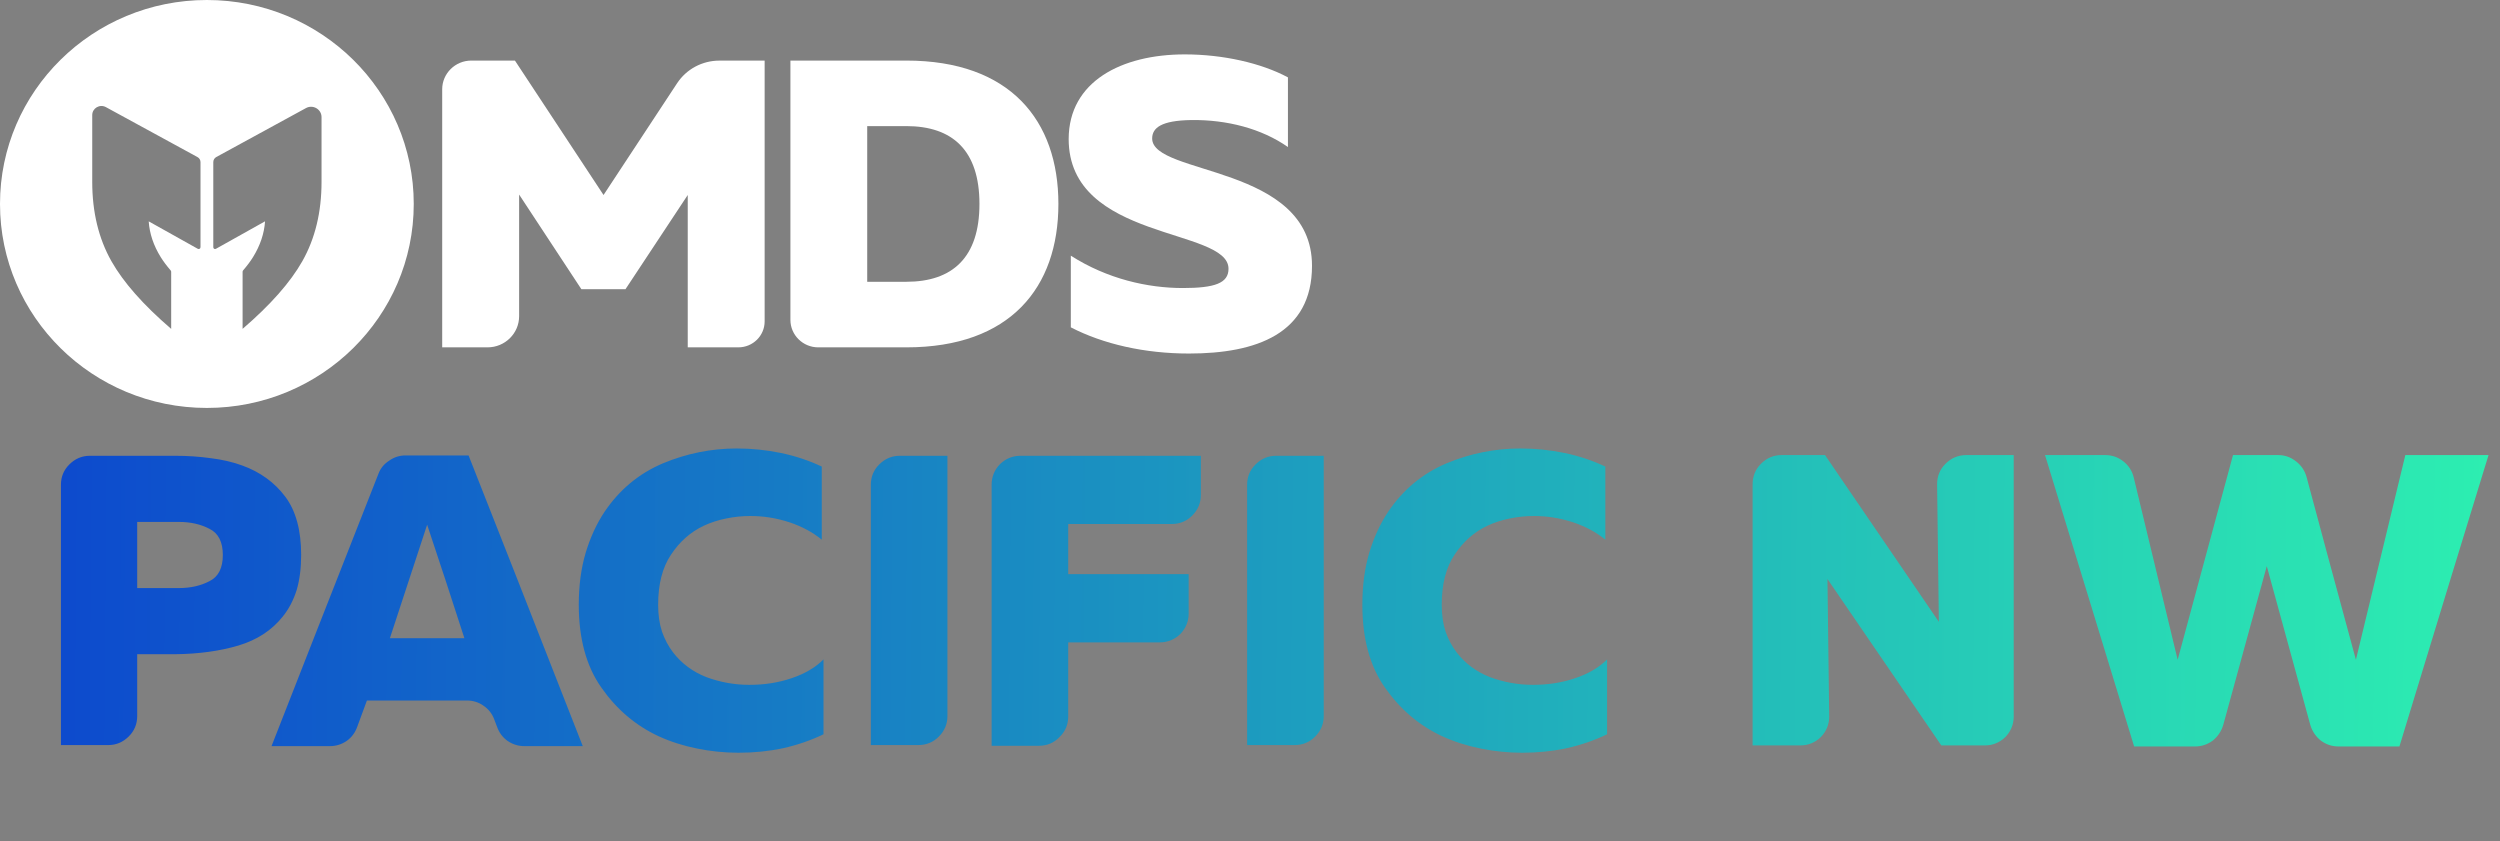<svg width="526" height="177" viewBox="0 0 526 177" fill="none" xmlns="http://www.w3.org/2000/svg">
<rect x="0" y="0" width="526" height="177" fill="#808080" stroke="none"/>
<path d="M36.849 137.646C35.091 137.646 32.43 137.646 28.865 137.646C28.865 140.527 28.865 144.873 28.865 150.684C28.865 152.344 28.279 153.76 27.107 154.932C25.887 156.153 24.446 156.763 22.786 156.763C20.588 156.763 17.268 156.763 12.824 156.763C12.824 144.605 12.824 126.342 12.824 101.975C12.824 100.315 13.41 98.899 14.582 97.727C15.803 96.506 17.244 95.896 18.904 95.896C22.908 95.896 28.89 95.896 36.849 95.896C39.486 95.896 42.001 96.067 44.394 96.409C46.786 96.701 48.984 97.214 50.986 97.947C54.746 99.314 57.749 101.487 59.995 104.466C62.241 107.444 63.364 111.546 63.364 116.771C63.364 119.554 63.047 122.02 62.412 124.169C61.728 126.317 60.752 128.173 59.482 129.736C57.187 132.617 54.086 134.643 50.18 135.815C46.225 136.987 41.781 137.597 36.849 137.646ZM28.865 109.813C28.865 112.889 28.865 117.528 28.865 123.729C30.819 123.729 33.748 123.729 37.655 123.729C40.096 123.729 42.245 123.241 44.1 122.264C45.956 121.337 46.884 119.505 46.884 116.771C46.884 114.036 45.956 112.205 44.1 111.277C42.245 110.301 40.096 109.813 37.655 109.813C36.19 109.813 34.725 109.813 33.26 109.813C31.795 109.813 30.33 109.813 28.865 109.813ZM98.587 95.823C103.958 109.397 111.967 129.784 122.612 156.983C119.877 156.983 115.775 156.983 110.306 156.983C109.037 156.983 107.865 156.617 106.791 155.884C105.765 155.152 105.033 154.175 104.593 152.955C104.447 152.613 104.251 152.1 104.007 151.416C103.568 150.196 102.811 149.219 101.737 148.487C100.711 147.754 99.539 147.388 98.221 147.388C93.533 147.388 86.526 147.388 77.199 147.388C76.76 148.609 76.076 150.464 75.148 152.955C74.709 154.175 73.976 155.152 72.951 155.884C71.876 156.617 70.704 156.983 69.435 156.983C66.7 156.983 62.599 156.983 57.13 156.983C62.11 144.238 69.606 125.145 79.616 99.704C80.056 98.533 80.812 97.605 81.887 96.921C82.912 96.189 84.06 95.823 85.329 95.823C87.527 95.823 89.749 95.823 91.995 95.823C94.192 95.823 96.39 95.823 98.587 95.823ZM89.871 110.399C88.113 115.721 85.5 123.681 82.033 134.277C85.5 134.277 90.725 134.277 97.708 134.277C96.438 130.322 95.144 126.342 93.826 122.338C92.507 118.382 91.189 114.403 89.871 110.399ZM172.9 98.166C172.9 101.585 172.9 106.712 172.9 113.548C170.995 111.986 168.725 110.765 166.088 109.886C163.402 109.007 160.668 108.567 157.884 108.567C156.175 108.567 154.49 108.738 152.83 109.08C151.121 109.422 149.534 109.935 148.069 110.618C145.286 111.937 142.991 113.963 141.184 116.698C139.377 119.383 138.474 122.899 138.474 127.245C138.474 129.345 138.743 131.225 139.28 132.885C139.866 134.545 140.647 136.01 141.624 137.28C143.43 139.624 145.774 141.357 148.655 142.48C151.585 143.555 154.588 144.092 157.664 144.092C160.838 144.092 163.793 143.628 166.527 142.7C169.311 141.772 171.557 140.454 173.266 138.745C173.266 142.261 173.266 147.51 173.266 154.493C170.629 155.762 167.797 156.739 164.769 157.423C161.791 158.057 158.666 158.375 155.394 158.375C152.464 158.375 149.559 158.082 146.678 157.496C143.748 156.91 141.013 156.031 138.474 154.859C133.689 152.613 129.709 149.219 126.535 144.678C123.361 140.185 121.774 134.374 121.774 127.245C121.774 123.192 122.262 119.53 123.239 116.258C124.215 113.035 125.534 110.179 127.194 107.688C130.319 103.049 134.397 99.656 139.426 97.507C144.456 95.407 149.656 94.358 155.028 94.358C158.153 94.358 161.254 94.675 164.33 95.31C167.357 95.945 170.214 96.897 172.9 98.166ZM183.225 156.763C183.225 144.605 183.225 126.342 183.225 101.975C183.225 100.315 183.81 98.899 184.982 97.727C186.203 96.506 187.644 95.896 189.304 95.896C191.55 95.896 194.895 95.896 199.339 95.896C199.339 108.055 199.339 126.317 199.339 150.684C199.339 152.344 198.728 153.785 197.508 155.006C196.336 156.177 194.895 156.763 193.186 156.763C191.526 156.763 189.866 156.763 188.205 156.763C186.545 156.763 184.885 156.763 183.225 156.763ZM224.752 110.252C224.752 112.596 224.752 116.112 224.752 120.799C230.368 120.799 238.816 120.799 250.095 120.799C250.095 122.655 250.095 125.414 250.095 129.076C250.095 130.737 249.51 132.177 248.338 133.398C247.117 134.57 245.676 135.156 244.016 135.156C239.719 135.156 233.298 135.156 224.752 135.156C224.752 138.623 224.752 143.823 224.752 150.757C224.752 152.466 224.142 153.907 222.921 155.079C221.749 156.3 220.309 156.91 218.6 156.91C216.402 156.91 213.082 156.91 208.638 156.91C208.638 144.702 208.638 126.391 208.638 101.975C208.638 100.315 209.224 98.874 210.396 97.654C211.617 96.482 213.057 95.896 214.718 95.896C223.165 95.896 235.812 95.896 252.659 95.896C252.659 97.703 252.659 100.461 252.659 104.173C252.659 105.833 252.049 107.273 250.828 108.494C249.656 109.666 248.215 110.252 246.506 110.252C242.893 110.252 239.279 110.252 235.666 110.252C232.004 110.252 228.366 110.252 224.752 110.252ZM262.398 156.763C262.398 144.605 262.398 126.342 262.398 101.975C262.398 100.315 262.984 98.899 264.156 97.727C265.377 96.506 266.817 95.896 268.477 95.896C270.724 95.896 274.068 95.896 278.512 95.896C278.512 108.055 278.512 126.317 278.512 150.684C278.512 152.344 277.902 153.785 276.681 155.006C275.509 156.177 274.068 156.763 272.359 156.763C270.699 156.763 269.039 156.763 267.379 156.763C265.718 156.763 264.058 156.763 262.398 156.763ZM337.765 98.166C337.765 101.585 337.765 106.712 337.765 113.548C335.861 111.986 333.59 110.765 330.954 109.886C328.268 109.007 325.533 108.567 322.75 108.567C321.041 108.567 319.356 108.738 317.696 109.08C315.987 109.422 314.4 109.935 312.935 110.618C310.152 111.937 307.857 113.963 306.05 116.698C304.243 119.383 303.34 122.899 303.34 127.245C303.34 129.345 303.608 131.225 304.145 132.885C304.731 134.545 305.513 136.01 306.489 137.28C308.296 139.624 310.64 141.357 313.521 142.48C316.451 143.555 319.454 144.092 322.53 144.092C325.704 144.092 328.658 143.628 331.393 142.7C334.176 141.772 336.423 140.454 338.132 138.745C338.132 142.261 338.132 147.51 338.132 154.493C335.495 155.762 332.663 156.739 329.635 157.423C326.656 158.057 323.531 158.375 320.26 158.375C317.33 158.375 314.424 158.082 311.543 157.496C308.613 156.91 305.879 156.031 303.34 154.859C298.554 152.613 294.575 149.219 291.401 144.678C288.227 140.185 286.64 134.374 286.64 127.245C286.64 123.192 287.128 119.53 288.104 116.258C289.081 113.035 290.399 110.179 292.06 107.688C295.185 103.049 299.262 99.656 304.292 97.507C309.321 95.407 314.522 94.358 319.893 94.358C323.019 94.358 326.119 94.675 329.196 95.31C332.223 95.945 335.08 96.897 337.765 98.166ZM383.984 95.749C389.306 103.562 397.29 115.257 407.935 130.834C407.838 124.389 407.716 114.744 407.569 101.902C407.569 100.193 408.155 98.752 409.327 97.58C410.548 96.36 412.013 95.749 413.722 95.749C415.919 95.749 419.24 95.749 423.683 95.749C423.683 107.957 423.683 126.293 423.683 150.757C423.683 152.417 423.097 153.858 421.925 155.079C420.705 156.251 419.264 156.837 417.604 156.837C415.553 156.837 412.501 156.837 408.448 156.837C403.126 149.073 395.142 137.402 384.497 121.825C384.594 128.271 384.716 137.915 384.863 150.757C384.863 152.417 384.277 153.858 383.105 155.079C381.884 156.251 380.444 156.837 378.783 156.837C376.537 156.837 373.192 156.837 368.749 156.837C368.749 144.629 368.749 126.317 368.749 101.902C368.749 100.193 369.335 98.752 370.507 97.58C371.727 96.36 373.168 95.749 374.828 95.749C376.391 95.749 377.929 95.749 379.443 95.749C380.956 95.749 382.47 95.749 383.984 95.749ZM492.019 157.056C490.652 157.056 489.407 156.641 488.284 155.811C487.209 154.932 486.477 153.834 486.086 152.515C484.035 145.093 480.983 133.959 476.93 119.115C474.88 126.537 471.828 137.671 467.775 152.515C467.384 153.834 466.652 154.932 465.577 155.811C464.454 156.641 463.209 157.056 461.842 157.056C458.961 157.056 454.688 157.056 449.024 157.056C444.873 143.433 438.623 122.997 430.273 95.749C433.105 95.749 437.329 95.749 442.944 95.749C444.36 95.749 445.63 96.189 446.753 97.068C447.876 97.947 448.609 99.094 448.95 100.51C451.001 109.007 454.078 121.776 458.179 138.818C460.767 129.247 464.65 114.891 469.826 95.749C471.925 95.749 475.099 95.749 479.348 95.749C480.715 95.749 481.96 96.189 483.083 97.068C484.157 97.898 484.89 98.972 485.281 100.291C487.576 108.885 491.043 121.727 495.682 138.818C497.977 129.247 501.444 114.891 506.083 95.749C509.94 95.749 515.775 95.749 523.588 95.749C519.389 109.373 513.139 129.809 504.837 157.056C502.689 157.056 500.565 157.056 498.465 157.056C496.316 157.056 494.168 157.056 492.019 157.056Z" fill="url(#paint0_linear_4688_3716)"/>
<path d="M142.45 17.533L126.985 41.029L108.341 12.745H99.16C95.792 12.745 93.038 15.455 93.038 18.781V73.084H102.576C106.26 73.084 109.224 70.136 109.224 66.53V40.936L122.324 60.852H131.599L144.7 41.029V73.084H155.336C158.42 73.084 160.88 70.633 160.88 67.618V12.751H151.368C147.758 12.751 144.411 14.543 142.45 17.533Z" fill="white"/>
<path d="M190.685 12.745H166.303V67.307C166.303 70.488 168.93 73.084 172.157 73.084H190.706C212.556 73.084 222.688 60.499 222.688 42.915C222.688 25.33 212.53 12.745 190.68 12.745H190.685ZM190.685 59.292H182.461V26.532H190.685C200.391 26.532 206.077 31.625 206.077 42.91C206.077 54.194 200.386 59.287 190.685 59.287V59.292Z" fill="white"/>
<path d="M242.415 29.149C242.415 26.885 244.349 25.356 250.639 25.258C258.143 25.164 265.437 27.05 270.981 30.936V16.279C265.363 13.264 257.307 11.445 249.278 11.445C235.962 11.445 224.874 17.149 224.848 29.237C224.848 50.78 258.479 47.858 258.479 56.551C258.479 59.567 255.61 60.603 248.868 60.603C241.48 60.603 232.972 58.696 225.3 53.79V68.872C232.136 72.405 240.838 74.385 250.161 74.385C264.312 74.385 276.046 70.234 276.046 55.93C276.046 34.553 242.415 36.983 242.415 29.133V29.149Z" fill="white"/>
<path d="M43.526 0C19.491 0 0 19.211 0 42.915C0 66.618 19.491 85.83 43.526 85.83C67.563 85.83 87.053 66.613 87.053 42.915C87.053 19.217 67.563 0 43.526 0ZM42.176 52.033C42.176 52.334 41.834 52.505 41.587 52.334L31.288 46.573C31.461 49.153 32.307 51.671 33.826 54.116C34.362 54.976 35.056 55.909 35.907 56.898C35.975 56.976 36.017 57.08 36.017 57.183V69.198C30.153 64.157 25.959 59.406 23.437 54.945C20.752 50.189 19.406 44.624 19.406 38.262V24.216C19.406 22.755 20.993 21.833 22.291 22.543L41.551 33.05C41.945 33.263 42.187 33.672 42.187 34.117V52.044L42.176 52.033ZM67.652 38.257C67.652 44.624 66.307 50.184 63.621 54.94C61.099 59.401 56.906 64.152 51.041 69.193V57.178C51.041 57.075 51.083 56.971 51.146 56.893C51.998 55.904 52.691 54.976 53.227 54.111C54.746 51.66 55.592 49.148 55.765 46.567L45.466 52.329C45.219 52.505 44.877 52.329 44.877 52.028V34.102C44.877 33.656 45.119 33.252 45.513 33.035L64.378 22.74C65.85 21.937 67.652 22.988 67.652 24.641V38.257Z" fill="white"/>
<defs>
<linearGradient id="paint0_linear_4688_3716" x1="-13.848" y1="145.737" x2="575.797" y2="150.475" gradientUnits="userSpaceOnUse">
<stop stop-color="#0B42CF"/>
<stop offset="1" stop-color="#30FFAE"/>
</linearGradient>
</defs>
</svg>

